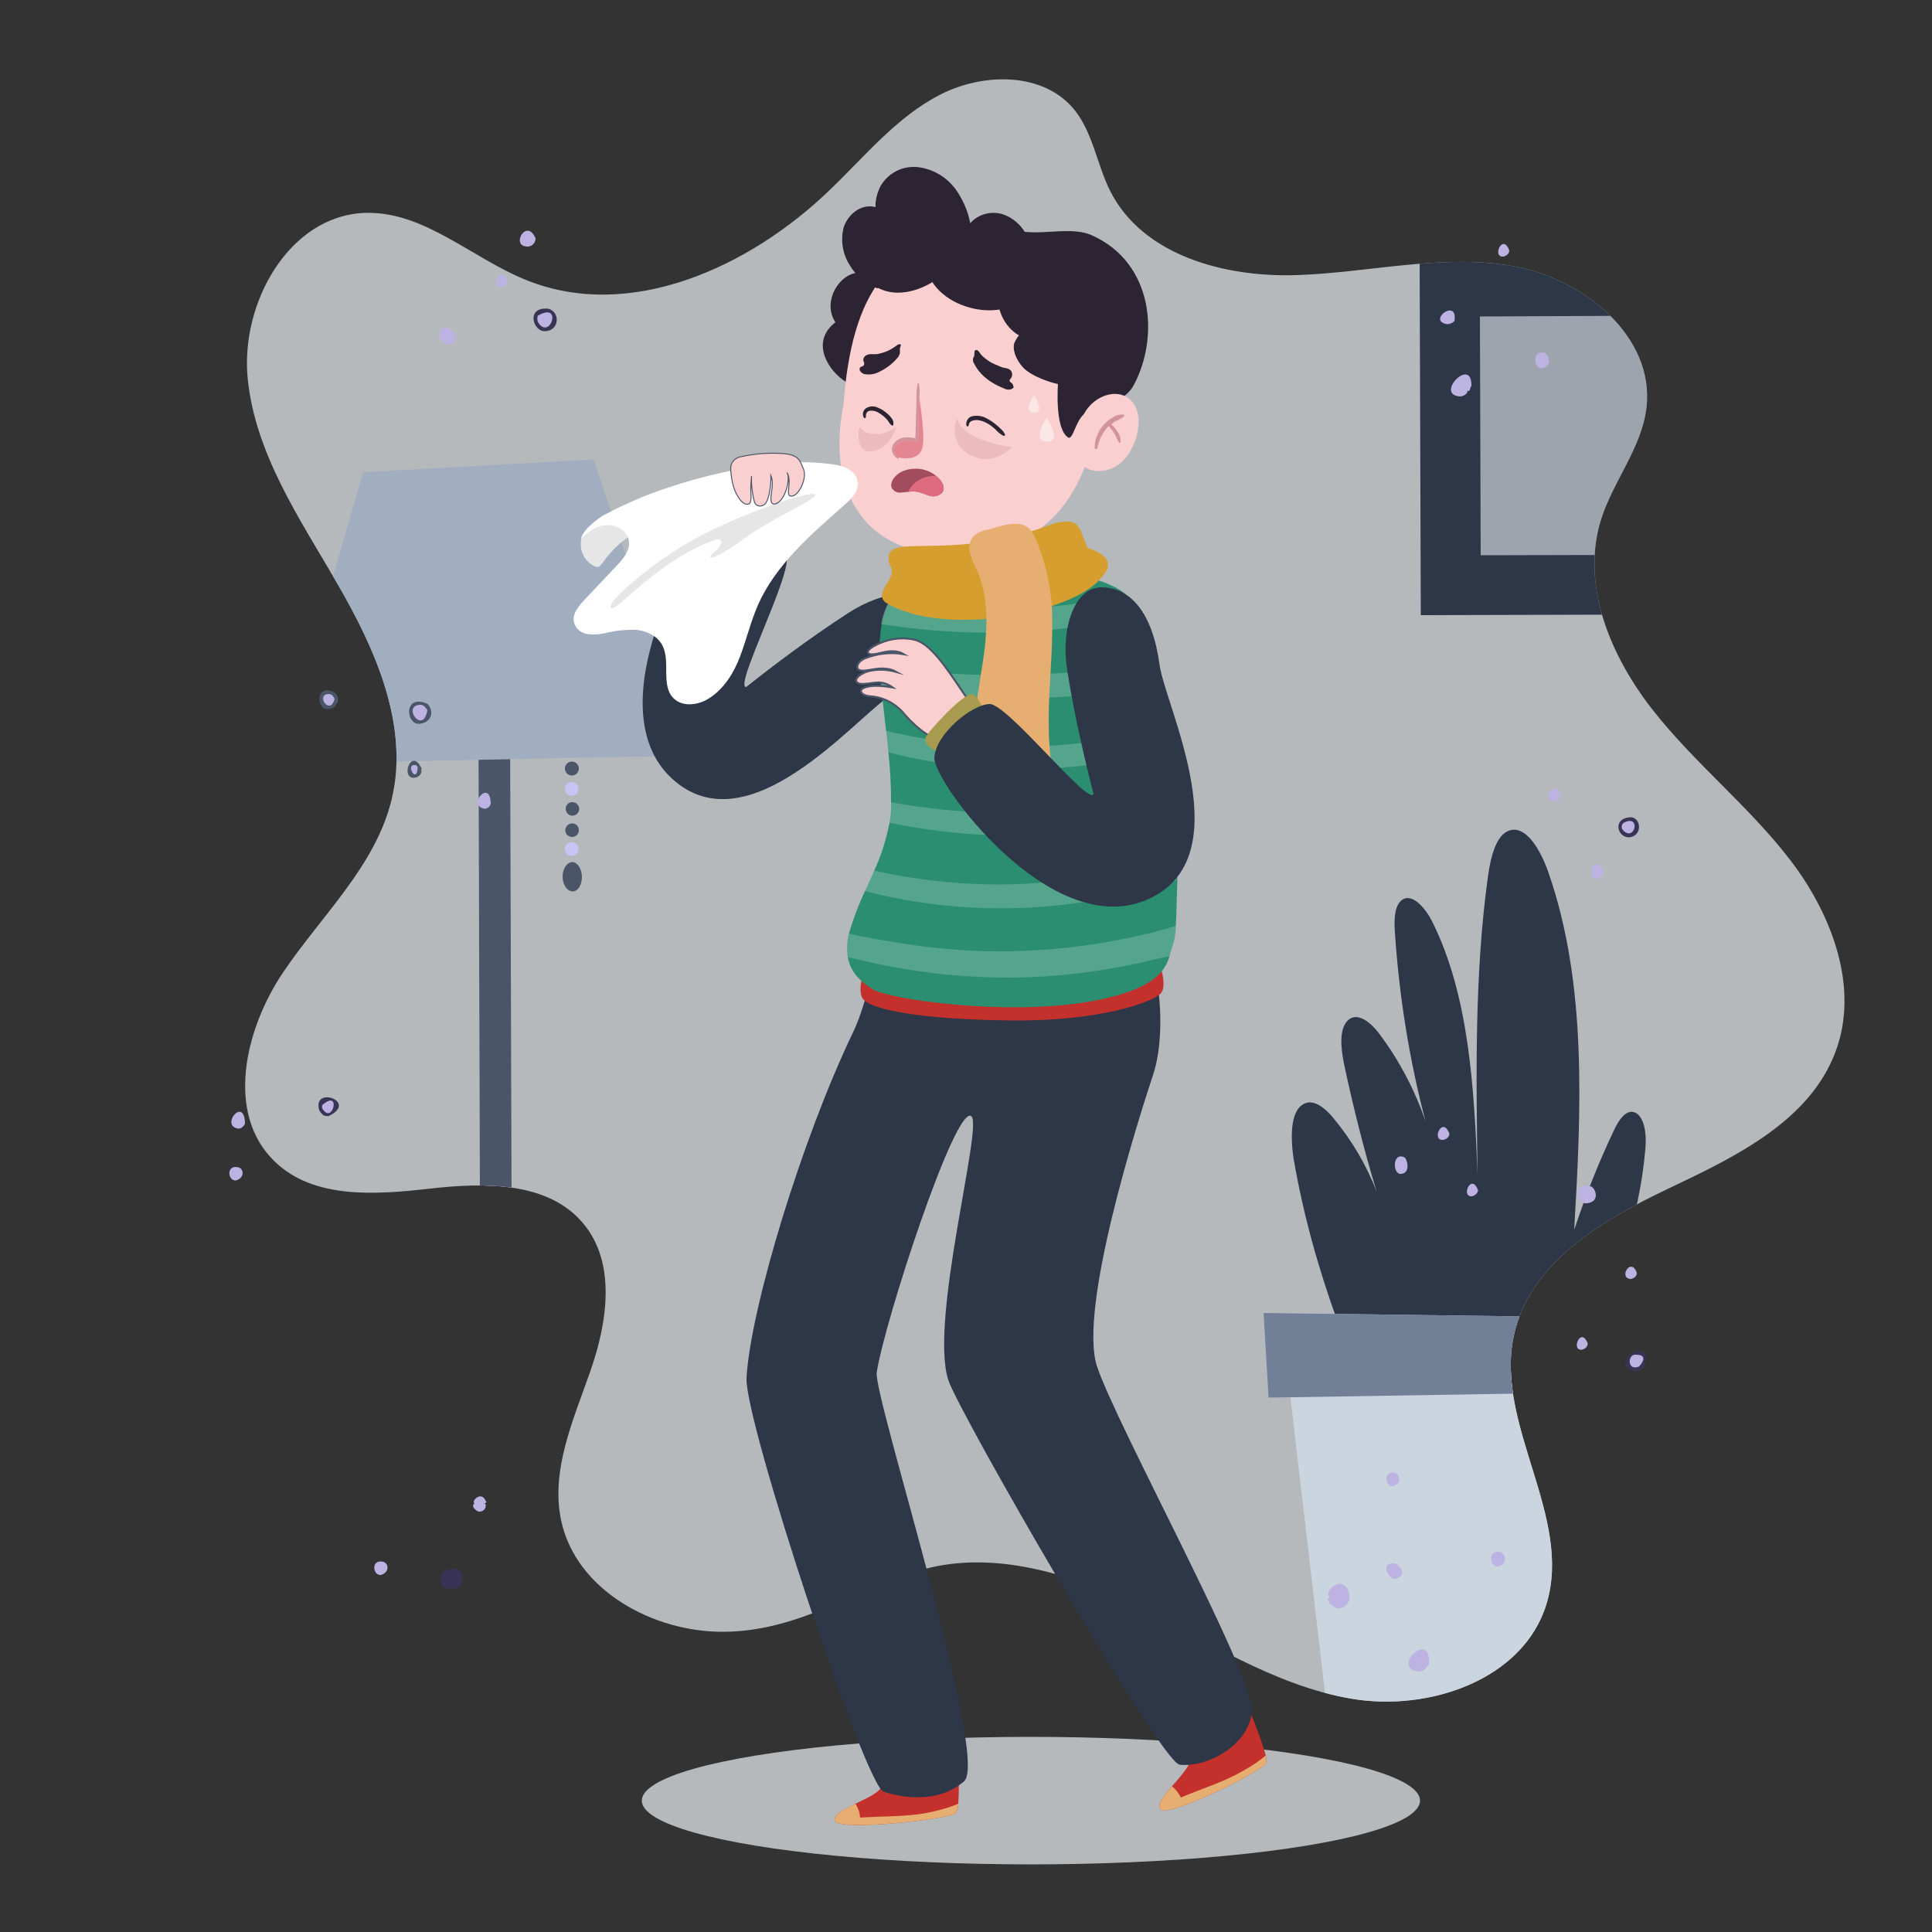 <?xml version="1.0" encoding="utf-8"?>
<!-- Generator: Adobe Illustrator 24.0.3, SVG Export Plug-In . SVG Version: 6.00 Build 0)  -->
<svg version="1.1" id="Layer_1" xmlns="http://www.w3.org/2000/svg" xmlns:xlink="http://www.w3.org/1999/xlink" x="0px" y="0px"
	 viewBox="0 0 500 500" style="enable-background:new 0 0 500 500;" xml:space="preserve">
<rect x="0" y="0" width="500" height="500" fill="#333333" stroke="none"/>
<style type="text/css">
	.st0{opacity:0.7;fill:#EDF2F7;enable-background:new    ;}
	.st1{clip-path:url(#SVGID_2_);}
	.st2{opacity:0.35;fill:#718096;enable-background:new    ;}
	.st3{fill:#CAC4F4;}
	.st4{fill:#4A5568;enable-background:new    ;}
	.st5{fill:#A0AEC0;}
	.st6{fill:#4A5568;}
	.st7{fill:#2D3748;}
	.st8{fill:#CBD5E0;}
	.st9{fill:#718096;enable-background:new    ;}
	.st10{fill:#BCB3E2;}
	.st11{fill:#393456;}
	.st12{fill:#C4302B;}
	.st13{fill:#E6AE70;}
	.st14{fill:#A89B4F;}
	.st15{fill:#2B8E70;}
	.st16{opacity:0.2;}
	.st17{fill:#FFFFFF;}
	.st18{fill:#B26F69;}
	.st19{opacity:0.4;fill:#A34B5F;enable-background:new    ;}
	.st20{fill:#2D2433;}
	.st21{fill:#F9CFCF;}
	.st22{opacity:0.5;}
	.st23{opacity:0.45;fill:#A34B5F;enable-background:new    ;}
	.st24{fill:#A34B5F;}
	.st25{fill:#DD6B7D;}
	.st26{opacity:0.15;fill:#A34B5F;enable-background:new    ;}
	.st27{opacity:0.74;fill:#DD6B7D;enable-background:new    ;}
	.st28{fill:#D69E2E;}
	.st29{fill:#F9CFCF;stroke:#4A5568;stroke-width:0.5;stroke-miterlimit:10;}
	.st30{fill:#E6E6E6;}
	.st31{fill:#F9CFCF;stroke:#4A5568;stroke-width:0.25;stroke-miterlimit:10;}
</style>
<title>Artboard 1 copy</title>
<g>
	<g id="BACKGROUND">
		<path class="st0" d="M187.5,422.3c-18.5,0.2-38.5-10.8-42.3-28.9c-2.7-13,3.2-26,7.6-38.6s6.7-27.9-1.8-38.1
			c-9-10.9-25.5-10.7-39.6-9.1s-30.2,2.8-40.3-7c-12.8-12.3-7.8-34.2,2.2-49s24-27.6,28.1-44.9c4.5-19-4.2-38.6-14-55.5
			S66,117.4,64.1,97.9s10.7-42,30.2-42.8c15.4-0.6,27.8,11.8,42.2,17.5c26.7,10.6,57.4-3.4,78.1-23.3c9.2-8.8,17.4-19,28.7-24.8
			s27-5.9,34.9,4.1c4.7,6,5.7,14,9.1,20.8c8.4,16.7,29.6,22.4,48.2,21.8s37.3-5.5,55.7-2.4s37.1,18.2,34.9,36.7
			c-1.2,10.4-8.7,19.1-11.8,29.1c-5.2,16.9,2.5,35.2,13.4,49.1s25,25,35.7,39s17.8,32.8,11.7,49.3c-6.6,18-25.8,27.3-43.1,35.5
			s-36.1,19.3-40.2,38c-5.1,23.2,15.4,47,8.4,69.7c-6,19.5-30.4,27.9-50.6,24.4s-37.7-15.3-56.1-24.3c-16.3-8-36.5-14.2-54.7-9.1
			C221.2,411.4,206.9,422.1,187.5,422.3z"/>
		<g>
			<defs>
				<path id="SVGID_1_" d="M187.5,422.3c-18.5,0.2-38.5-10.8-42.3-28.9c-2.7-13,3.2-26,7.6-38.6s6.7-27.9-1.8-38.1
					c-9-10.9-25.5-10.7-39.6-9.1s-30.2,2.8-40.3-7c-12.8-12.3-7.8-34.2,2.2-49s24-27.6,28.1-44.9c4.5-19-4.2-38.6-14-55.5
					S66,117.4,64.1,97.9s10.7-42,30.2-42.8c15.4-0.6,27.8,11.8,42.2,17.5c26.7,10.6,57.4-3.4,78.1-23.3c9.2-8.8,17.4-19,28.7-24.8
					s27-5.9,34.9,4.1c4.7,6,5.7,14,9.1,20.8c8.4,16.7,29.6,22.4,48.2,21.8s37.3-5.5,55.7-2.4s37.1,18.2,34.9,36.7
					c-1.2,10.4-8.7,19.1-11.8,29.1c-5.2,16.9,2.5,35.2,13.4,49.1s25,25,35.7,39s17.8,32.8,11.7,49.3c-6.6,18-25.8,27.3-43.1,35.5
					s-36.1,19.3-40.2,38c-5.1,23.2,15.4,47,8.4,69.7c-6,19.5-30.4,27.9-50.6,24.4s-37.7-15.3-56.1-24.3c-16.3-8-36.5-14.2-54.7-9.1
					C221.2,411.4,206.9,422.1,187.5,422.3z"/>
			</defs>
			<clipPath id="SVGID_2_">
				<use xlink:href="#SVGID_1_"  style="overflow:visible;"/>
			</clipPath>
			<g class="st1">
				<path class="st2" d="M375.8,76.8L376,149l59-0.2l-0.2-72.1L375.8,76.8z"/>
				<path class="st3" d="M94.2,431.1c0,4.5,15.8,8.2,35.2,8.1s35.2-3.8,35.2-8.3s-15.8-8.2-35.2-8.1S94.2,426.6,94.2,431.1z"/>
				
					<rect x="124.2" y="190" transform="matrix(1 -3.141444e-03 3.141444e-03 1 -0.974 0.405)" class="st3" width="8.2" height="240.6"/>
				
					<rect x="124.2" y="190" transform="matrix(1 -3.141444e-03 3.141444e-03 1 -0.974 0.405)" class="st4" width="8.2" height="240.6"/>
				<path class="st5" d="M179.6,195.5c-0.4-0.9-26-76.6-26-76.6L94,122.2l-22,75.5L179.6,195.5z"/>
				<path class="st6" d="M146.2,198.9c0,1,0.8,1.8,1.8,1.8s1.8-0.8,1.8-1.8s-0.8-1.8-1.8-1.8S146.2,197.9,146.2,198.9z"/>
				<path class="st3" d="M146.2,204.2c0,1,0.8,1.7,1.8,1.7c1,0,1.7-0.8,1.7-1.8c0-1-0.8-1.7-1.8-1.7c0,0,0,0,0,0
					C147,202.4,146.2,203.2,146.2,204.2z"/>
				<path class="st6" d="M146.4,209.3c0,1,0.8,1.8,1.7,1.8c1,0,1.8-0.8,1.8-1.7c0-1-0.8-1.8-1.7-1.8
					C147.2,207.5,146.4,208.3,146.4,209.3C146.4,209.3,146.4,209.3,146.4,209.3z"/>
				<path class="st6" d="M146.3,214.9c0,1,0.8,1.7,1.8,1.7c1,0,1.7-0.8,1.7-1.8c0-1-0.8-1.7-1.7-1.7
					C147.1,213.1,146.3,213.9,146.3,214.9C146.3,214.9,146.3,214.9,146.3,214.9z"/>
				<path class="st3" d="M146.2,219.7c0,1,0.7,1.8,1.7,1.8c1,0,1.8-0.7,1.8-1.7c0-1-0.7-1.8-1.7-1.8
					C147,218,146.2,218.7,146.2,219.7C146.2,219.7,146.2,219.7,146.2,219.7z"/>
				<path class="st6" d="M145.6,226.8c0,2.1,1.1,3.8,2.5,3.9s2.5-1.6,2.5-3.7s-1.1-3.8-2.4-3.9S145.6,224.7,145.6,226.8z"/>
				<path class="st7" d="M337.4,285.7c2.6-1.4,5.6,1.1,7.8,3.8c4.7,5.7,8.5,12.1,11.1,19c-3.3-10.9-6.1-22-8.5-33.3
					c-0.8-4-1.3-9,1.1-11.2s5.9,0.6,8.1,3.6c5.1,6.8,9.1,14.4,11.9,22.5c-4.2-16-6.8-32.3-7.9-48.8c-0.2-2.9-0.2-6.3,1.4-8
					c2.6-2.7,6.3,1.3,8.3,5.3c9.5,19.1,10.8,43,11.7,65.5c-0.4-26-0.8-52.2,2.7-77.4c0.7-5,2.1-10.7,5.6-11.8c4.3-1.3,8,5.1,10,10.8
					c10.1,28.9,8.5,61.7,6.7,92.6c2.9-8.8,6.3-17.4,10.3-25.8c1.2-2.6,3.1-5.5,5.4-4.6c2.6,1.1,3.1,6,2.7,9.7
					c-1.6,17.9-7.4,34.7-16.4,47.1l-47.1,17.5c-7.4-0.6-12.7-10.7-16.1-20.1c-5-13.7-8.9-27.7-11.4-42.1
					C334,294.7,333.8,287.6,337.4,285.7z"/>
				<polygon class="st8" points="343.2,440.6 333.1,354.3 425.9,351 415.7,440.5 				"/>
				<polygon class="st3" points="328.3,361.7 327,339.8 433,341.2 433.5,360 				"/>
				<polygon class="st9" points="328.3,361.7 327,339.8 433,341.2 433.5,360 				"/>
				<path class="st7" d="M367.4,66.6l0.3,92.6l75.7-0.2l-0.3-92.6L367.4,66.6z M383,81.9l44.5-0.2l0.2,61.9l-44.5,0.1L383,81.9z"/>
			</g>
		</g>
		<path class="st10" d="M111,183.7c-1.5-5.2-9.1,2.4-1.7,3C109.9,186.4,111.4,185.9,111,183.7z"/>
		<path class="st6" d="M108.7,187.3c-3.7,0.5-4.4-7.8,1.8-5.2C112.2,183.5,112.2,186.8,108.7,187.3z M108.7,182.4
			c-4.8,0.2,0.8,8,1.9,1.4C110.4,183.5,109.8,182.3,108.7,182.4L108.7,182.4z"/>
		<path class="st10" d="M87,181c-0.8-5.4-8.2,2.1-1.1,1.7C86.5,182.3,86.9,181.7,87,181z"/>
		<path class="st6" d="M85,183.5c-3.2,0.6-3.5-7.1,1.7-4.2c0.3,0.5,1.5,1.5,0.4,2.9C86.7,183,85.9,183.5,85,183.5z M85.1,179.6
			c-3.6,0.1,0.4,5.9,1.5,1.2C86.2,180.4,86.2,179.7,85.1,179.6L85.1,179.6z"/>
		<path class="st10" d="M126.6,206.6c-2.3-3.5-3.7,4.8-0.1,1.4C126.5,207.5,126.8,207.6,126.6,206.6z"/>
		<path class="st10" d="M125.4,209.3c-4.7-0.8,1.5-8,1.6-1.3C126.8,208.8,126.1,209.3,125.4,209.3z M125.7,208.8L125.7,208.8z
			 M125.4,206.3c-1.8-0.2,0.1,4.4,0.7,0.7C126.1,206.8,126,206.4,125.4,206.3z"/>
		<path class="st10" d="M380.5,98.5c-0.5-1.9-5.4-0.5-4.4,2.4c0.4,1.1,2.6,1.9,3.8-0.3C380.2,99.8,380.6,99.8,380.5,98.5z"/>
		<path class="st10" d="M377.9,102.6c-6.8-0.4,3.1-10.6,2.9-2.7c-0.5,0.4-0.1,1.7-1.3,1.2C380.3,101.3,379.1,102.6,377.9,102.6z
			 M376.9,98.6l0.3,0.4c-2.1,1.1,0.8,5.2,2.8,0.4C380.3,96.9,378.4,98.8,376.9,98.6L376.9,98.6z"/>
		<path class="st10" d="M400.4,93.1c-0.7-4.5-5.5,2.7-0.4,1.3C400.1,94.2,400.5,94.2,400.4,93.1z"/>
		<path class="st10" d="M399.1,95.3c-2.1,0.5-2.9-5,0.8-3.9c-0.1,0,1.7,1.3,0.5,1.7C400.9,92.4,401.6,94.9,399.1,95.3z M399.1,92.1
			c-1.4-0.1-0.9,3.8,0.9,1.6C399.8,93.3,400,92.2,399.1,92.1L399.1,92.1z"/>
		<path class="st10" d="M376.2,81.8c-1.5-3.2-5.7,2.3-0.5,1.3C376.1,82.8,376.3,82.3,376.2,81.8z"/>
		<path class="st10" d="M374.5,83.9c-5.3-0.9,2.9-7,1.9-0.8C375.9,83.6,375.2,83.9,374.5,83.9z M374.4,81.4c-3.1,1,3.9,3,0-0.5V81.4
			z"/>
		<path class="st10" d="M389.1,63.7c-0.6,0-1.1,0.5-1.1,1.1s0.5,1.1,1.1,1.1l0,0c0.6,0,1.1-0.5,1.1-1.1S389.7,63.7,389.1,63.7z"/>
		<path class="st10" d="M389.1,66.4c-3.1,0.3-0.2-6.2,1.5-1.6C390.6,65.3,390.3,66.1,389.1,66.4z M389.1,64.2c-1.3,0,0,2.3,0.6,0.6
			C389.5,64.8,389.8,64.4,389.1,64.2z"/>
		<path class="st10" d="M362.3,406.4c-0.1-1.2-3.8-2.7-2.9,0.4C359.8,407.9,362.5,409,362.3,406.4z"/>
		<path class="st10" d="M361.1,408.6c-1.6,0.3-4.3-4.3-0.1-4C362.4,405,364.3,407.9,361.1,408.6z M361.1,407.6
			c1.8-0.4-0.2-1.3,0.1-2.5c0,0.4-0.7,0.3-1.1,0.4l0,0l0,0C359.4,406.1,359.9,407.3,361.1,407.6L361.1,407.6z"/>
		<path class="st10" d="M360.4,381.6c-0.7,0-1.3,0.6-1.3,1.3c0,0.7,0.6,1.3,1.3,1.3c0.7,0,1.3-0.6,1.3-1.3
			C361.7,382.1,361.1,381.6,360.4,381.6z"/>
		<path class="st10" d="M360.4,384.6c-2,0.1-2.5-4.1,0.7-3.4C362.5,381.8,362.7,384.1,360.4,384.6z M360.4,382
			c-1.9,0.4,0.3,2.7,0.8,0.8C361.2,382.8,361.2,382.4,360.4,382L360.4,382z"/>
		<path class="st10" d="M369.6,429.1c-1-5.3-9.3,3.6-1.3,2.5C368.8,431,369.7,430.7,369.6,429.1z"/>
		<path class="st10" d="M367.1,432.6c-7.3-1,3.4-11.1,2.7-1.9C369.1,431.5,369,432.4,367.1,432.6z M365.7,429.3
			c-1.6,2.9,4.9,3.1,3.1-0.9C368,427.7,366.5,428,365.7,429.3z M369.4,430.4L369.4,430.4z M370.1,429.1L370.1,429.1z"/>
		<path class="st10" d="M348.7,413.3c0.8-4.5-8.1-2.7-3.2,2.3c1.2,0.5,2.5-0.1,3-1.3C348.7,414,348.7,413.6,348.7,413.3z"/>
		<path class="st10" d="M346.4,416.2c-0.1,0.6-4.2-2.1-2.2-2.9c-2.1-1.5,4.1-6.7,5.1-0.1h-0.5C350,412.8,348.8,416.3,346.4,416.2z
			 M346.5,411c-3.6,0.1-1.4,7.9,2.2,2.3l-0.5,0C348.1,412.6,348.3,411.3,346.5,411L346.5,411z"/>
		<path class="st10" d="M387.7,402c-0.8,0-1.4,0.7-1.4,1.5c0,0.8,0.6,1.4,1.4,1.4c0.8,0,1.4-0.7,1.4-1.5
			C389.1,402.6,388.5,402,387.7,402z"/>
		<path class="st10" d="M387.7,405.4c-2.4,0.1-2.7-4.6,0.8-3.7c0.9,0.6,1.3,1.8,0.7,2.7C388.9,405,388.3,405.3,387.7,405.4z
			 M387.7,402.5c-1.9-0.1-0.1,3.6,0.9,1C388.6,403.2,388.6,402.9,387.7,402.5z"/>
		<path class="st10" d="M87,285.8c-0.3-2.9-6.9-0.8-2.8,2.4c1.1,0.4,2.3-0.1,2.7-1.1C87.1,286.7,87.1,286.3,87,285.8z"/>
		<path class="st11" d="M84.9,288.9c-0.3-0.3-1.1,0.5-2.3-1.6l0,0C80.8,280.8,93,285.2,84.9,288.9z M83.5,287c2.6,4.2,4.9-5.4-0.1-1
			C83.3,286.3,83.3,286.7,83.5,287z"/>
		<path class="st10" d="M63,289.4c-1.7-3.8-4.8,3.7-0.4,1.8C62.9,290.6,63.1,290,63,289.4z"/>
		<path class="st10" d="M61.7,292.1c-4.9-0.7,1.6-8.6,1.7-1.3C63.1,291.5,62.4,292.1,61.7,292.1z M61.7,288.8
			c-0.9-0.2-1.3,1.9,0,2.3C62.3,291.1,63.4,289,61.7,288.8L61.7,288.8z"/>
		<path class="st10" d="M61,302.4c-0.7,0-1.3,0.6-1.3,1.3s0.6,1.3,1.3,1.3s1.3-0.6,1.3-1.3S61.7,302.4,61,302.4z"/>
		<path class="st10" d="M61,305.5c-2.1,0.1-2.5-4.2,0.7-3.4C63.3,302.6,63.2,305,61,305.5z M61,302.9c-1.7,0.1,0,3.1,0.8,0.8
			C61.8,303.6,61.8,303.2,61,302.9z"/>
		<path class="st10" d="M143.3,81.5c-2-4-8.9,2.9-1.5,3.6C142.6,84.4,144.2,84.5,143.3,81.5z"/>
		<path class="st11" d="M141.1,85.7c-3.1,0.3-5.2-6.4,0.8-5.8c1.6,0.4,2.5,2,2.1,3.6C143.7,84.8,142.5,85.7,141.1,85.7z M139.3,83.5
			c3.1,4.7,6.4-5.6-0.1-1.8C139,82.3,139,83,139.3,83.5L139.3,83.5z"/>
		<path class="st10" d="M117.4,86.9c-0.2-1.6-4.2-2.4-3,0.6C114.7,88.7,117.6,89.6,117.4,86.9z"/>
		<path class="st10" d="M116.1,89.2c-0.2,0.3-3.3-1.4-1.9-2.2l-0.5,0.1c0-0.2-0.2-0.2,0.4-0.4c-1.2,0.4,0.1-2.9,2.3-1.5
			C117.8,85.7,119.1,88.7,116.1,89.2z M116,88.2c2.2,0-0.1-4.2-1.8-1.2c-0.1,0,1.1-0.2,0.2,0.4c-0.2,0,1-0.4,0.1,0.3
			C114.8,87.2,115.2,88,116,88.2L116,88.2z"/>
		<path class="st10" d="M138.1,61.8c-0.1-0.8-0.8-1.5-1.6-1.4c-0.4,0-0.8,0.2-1,0.5c-0.3,0.2-0.4,0.5-0.5,0.8
			C134.5,63,137.8,64.6,138.1,61.8z"/>
		<path class="st10" d="M136.5,63.8c-4.5,0-0.2-7.6,2.1-2.1c0,1.1-0.8,2-1.9,2.1C136.6,63.9,136.5,63.9,136.5,63.8z M135.4,61.8
			c-0.2,0.7,1.3,1.8,2,0.6c0.2-0.4,0.1-1.9-1.2-1.3C136.1,61.2,135.5,61.1,135.4,61.8z M138,62.2L138,62.2z M137.6,61.8L137.6,61.8
			C137.6,61.8,137.6,61.8,137.6,61.8L137.6,61.8z"/>
		<path class="st10" d="M129.8,71.7c-0.6,0.1-1,0.6-1,1.2c0,0.5,0.5,0.9,1,1c0.6-0.1,1-0.6,1-1.2C130.8,72.2,130.3,71.7,129.8,71.7z
			"/>
		<path class="st10" d="M129.8,74.3c-3.3-0.2-0.1-6,1.5-1.6C131.3,73.3,131.1,74,129.8,74.3z M129.8,72.2c-1.2,0.1-0.1,2.1,0.6,0.6
			C130.4,72.7,130.4,72.6,129.8,72.2z"/>
		<path class="st10" d="M414.4,225.5c-0.1-3.6-4.6,0.8-0.8,1.4C414.2,226.7,414.6,226.1,414.4,225.5z"/>
		<path class="st10" d="M413.3,227.4c-2.8,0.4-1.3-6.7,1.5-2.6C414.9,225.5,415.3,227.2,413.3,227.4z M413.2,224.6
			c-1.8,0.9,1.5,3.8,0.5,0.1C413.5,224.6,413.6,224.5,413.2,224.6z"/>
		<path class="st10" d="M402.3,204.6c-0.7,0-1.2,0.5-1.2,1.2c0,0.7,0.5,1.2,1.2,1.2s1.2-0.5,1.2-1.2
			C403.4,205.1,402.9,204.6,402.3,204.6L402.3,204.6z"/>
		<path class="st10" d="M402.3,207.4c-3.7-0.5,0.2-6,1.6-1.7C403.8,206.6,403.1,207.4,402.3,207.4z M402.3,205.1
			c-1.5,0.1,0,2.6,0.6,0.7C402.8,205.7,403.1,205.3,402.3,205.1L402.3,205.1z"/>
		<path class="st10" d="M422.7,212.2c-1.9-1.8-6.7,4.4,0,3.6c1-0.6,1.3-2,0.7-3C423.2,212.6,422.9,212.4,422.7,212.2z"/>
		<path class="st11" d="M421.6,216.7c-3,0.1-4.5-5,0.5-5.2C424.8,211.7,425.1,216.4,421.6,216.7z M420.4,215.2
			c2.9,2.3,4.2-4.7-0.3-2.2c-0.5,0.5-0.6,1.4,0,1.9C420.2,215.1,420.3,215.2,420.4,215.2L420.4,215.2z"/>
		<path class="st10" d="M98.5,404.5c-0.7,0.1-1.2,0.7-1.2,1.4c0.1,0.6,0.6,1.1,1.2,1.2c0.7-0.1,1.2-0.7,1.2-1.4
			C99.7,405.1,99.2,404.6,98.5,404.5z"/>
		<path class="st10" d="M98.5,407.6c-2.1,0.1-2.5-4.2,0.7-3.4C100.8,404.7,100.7,407.1,98.5,407.6z M98.5,405
			c-1.8,0.2,0.1,2.9,0.8,0.8C99.3,405.7,99.3,405.3,98.5,405L98.5,405z"/>
		<path class="st10" d="M125.2,389.2c0.1-2.7-4.2-0.8-1.6,1.4c0.6,0.2,1.3-0.1,1.6-0.7C125.3,389.7,125.3,389.5,125.2,389.2z"/>
		<path class="st10" d="M124.1,391.2c-0.5,0.2-2.7-1.5-1.1-2.2c-1.4,0.2,1-3.2,2.5-1c-0.1,0.2,1,1-0.2,1
			C126,389,125.9,391.2,124.1,391.2z M124.1,388.2c-1.1,0.1-0.9,3.9,1.2,0.8C124.8,389.2,124.9,388.7,124.1,388.2L124.1,388.2z"/>
		<path class="st10" d="M363.7,301.5c0.3-3.3-4.2-1.1-1.6,1.8C362.6,303.5,364,303.2,363.7,301.5z"/>
		<path class="st10" d="M362.6,303.8c-2.3,0.3-2.3-6,1-4.2C364.3,300.4,365,303.6,362.6,303.8z M362.4,300.2c-2,1.3,1.5,5.2,0.7,0.2
			C362.9,300.4,362.9,300.1,362.4,300.2z"/>
		<path class="st10" d="M373.5,292.2c-0.6,0-1.1,0.5-1.1,1.2c0,0.6,0.5,1.1,1.1,1.1c0.6,0,1.1-0.5,1.1-1.2
			C374.7,292.8,374.2,292.3,373.5,292.2z"/>
		<path class="st10" d="M373.5,295c-3.2,0.3-0.2-6.4,1.6-1.6C375.1,293.9,374.8,294.7,373.5,295z M373.5,292.7c-1.5,0,0,2.5,0.6,0.7
			C374.1,293.3,374.1,293.2,373.5,292.7L373.5,292.7z"/>
		<path class="st10" d="M381,306.9c-0.6,0-1.1,0.5-1.1,1.1s0.5,1.1,1.1,1.1s1.1-0.5,1.1-1.1S381.6,306.9,381,306.9z"/>
		<path class="st10" d="M381,309.6c-3.1,0.3-0.2-6.2,1.5-1.6C382.5,308.5,382.2,309.2,381,309.6z M381,307.4c-1.3,0,0.1,2.2,0.6,0.6
			C381.5,307.9,381.8,307.6,381,307.4z"/>
		<path class="st10" d="M425.7,351.6c-1.5-4.8-8.7,3.1-1.4,2.5C425.1,353.5,425.7,352.6,425.7,351.6z"/>
		<path class="st11" d="M423.3,354.9c-8.2-1.9,5.1-10.1,2.2-1.3C425,354.4,424.2,354.9,423.3,354.9z M423.2,350.6
			c-1.9-0.1-2.2,4.2,0.9,3.1C424.7,353.2,426.9,350.5,423.2,350.6z M424.7,353.8L424.7,353.8z"/>
		<path class="st10" d="M409.4,346.7c-0.6,0.1-1,0.6-1,1.2c0.1,0.5,0.5,0.9,1,1c0.6-0.1,1-0.6,1-1.2
			C410.3,347.1,409.9,346.7,409.4,346.7z"/>
		<path class="st10" d="M409.4,349.3c-3,0.3-0.2-6.2,1.5-1.6C410.9,348.2,410.6,349,409.4,349.3z M409.4,347.1c-1.3,0,0,2.3,0.6,0.6
			C409.9,347.7,410.1,347.3,409.4,347.1z"/>
		<path class="st10" d="M422.1,328.4c-0.6,0.1-1,0.6-1,1.2c0.1,0.5,0.5,0.9,1,1c0.6-0.1,1-0.6,1-1.2
			C423.1,328.8,422.7,328.4,422.1,328.4z"/>
		<path class="st10" d="M422.1,331c-3.4-0.1,0-5.9,1.5-1.6C423.6,329.9,423.4,330.7,422.1,331z M422.1,328.8c-1.2-0.1,0,2.2,0.6,0.6
			C422.6,329.4,422.9,329,422.1,328.8L422.1,328.8z"/>
		<path class="st10" d="M411.7,307.5c-1.7-1.6-5.9,3.9,0,3.2c0.9-0.6,1.1-1.8,0.5-2.7C412,307.8,411.9,307.6,411.7,307.5z"/>
		<path class="st10" d="M410.7,311.4c-2.4,0.5-4.5-5.6,1.2-4.3C413.2,308,413.9,311.1,410.7,311.4z M409.7,310.1
			c2.9,1.9,3.1-4.6-0.5-1.6C408.9,309.1,409.1,309.8,409.7,310.1C409.7,310.1,409.7,310.1,409.7,310.1z"/>
		<path class="st10" d="M108.5,198.3c-2.2-3.6-4.4,4.6-0.1,1.8C108.7,199.5,108.7,198.9,108.5,198.3z"/>
		<path class="st6" d="M107.2,201.3c-3.7,0.2-0.7-8.1,1.9-2.4c0,0,0.1,0.5-0.5,0.5h0.5C109.1,200.4,108.3,201.2,107.2,201.3z
			 M107.3,198c-2.4-0.2,0.6,5.1,0.8,0.6C108,198.2,107.7,198,107.3,198L107.3,198z"/>
		<path class="st11" d="M119.5,407.5c-0.7-3.1-7.9-1-4.9,3C115.9,412.1,120.9,411.3,119.5,407.5z"/>
	</g>
	<g id="OBJECTS">
		<ellipse class="st0" cx="266.8" cy="466" rx="100.7" ry="16.5"/>
		<path class="st12" d="M248,466.8c0,0.8-0.2,1.6-0.6,2.4c-1.2,1.5-29.3,4.7-31.2,2.2c-1-1.4,1.9-3,5.2-4.6c2.7-1.3,5.5-2.6,6.4-3.9
			c2.1-2.8,0.9-5.4,6.9-5.6s13.2-0.3,13.2-0.3C248.2,460.2,248.2,463.5,248,466.8z"/>
		<path class="st13" d="M248,466.8c0,0.8-0.2,1.6-0.6,2.4c-1.2,1.5-29.3,4.7-31.2,2.2c-1-1.4,1.9-3,5.2-4.6c0.7,1.1,1.1,2.3,1.2,3.6
			c5.5-0.4,11.8-0.2,17.2-1.2C242.7,468.6,245.4,467.9,248,466.8z"/>
		<path class="st12" d="M327.7,456.2c-0.5,1.9-24.7,14-27.2,12.1c-1.4-1,0.6-3.4,2.8-6c2-2.3,4.2-4.8,4.7-6.4c0.9-3.5,1-6.7,6.3-9
			c3.2-1.4,6-3.6,8.2-6.4c0,0,4,9.5,5.1,13.9C327.7,454.9,327.7,455.6,327.7,456.2z"/>
		<path class="st13" d="M327.7,456.2c-0.5,1.9-24.7,14-27.2,12.1c-1.4-1,0.6-3.4,2.8-6c1,0.8,1.8,1.8,2.3,2.9
			c5.1-2.2,11.1-4,15.9-6.8c2.2-1.2,4.2-2.5,6.1-4.1C327.7,454.9,327.7,455.5,327.7,456.2z"/>
		<path class="st7" d="M298.4,278.2c-3.9,11.8-19.4,60.5-14.5,75.4s40.8,80.4,40.1,89.2s-11.5,14.7-18.7,13.9
			c-4.9-0.5-57.3-91.4-59.9-99.6c-4.9-15.5,9-65.6,6-68.2c-4-3.5-22.6,53.4-24.5,66.3c-0.9,6.1,29.3,100,22.6,105.8
			s-15.9,4.3-20.8,2.7s-36.1-96.2-35.5-107.1c1-18,14.4-62.1,27.6-89.5c4.1-8.5,6.7-24.5,7.8-25.5c3.4-3.2,44.8-6.8,65,0.1
			C299.7,243.9,302.4,266.3,298.4,278.2z"/>
		<path class="st14" d="M189,132.1c-2.5,0.4-2.2,4.1-1.9,5.9s12.1,6.1,13.2,5.8s4.3-4.3,3.7-5.5C202.7,136.1,190.3,131.9,189,132.1z
			"/>
		<path class="st7" d="M243,157.9c2.9,6.8-0.7,14.7-12.3,21.9c-9.2,5.7-37,40.1-56.9,21.6s5.6-62.9,11.2-65.1s16.6,3.2,18.5,7.4
			s-13.7,34.2-10.4,34.1c5.8-4.6,16.1-12.5,26.5-19.2C228.5,152.8,240.1,151.1,243,157.9z"/>
		<path class="st12" d="M224.6,248.6c0,0-3.4,7.6-1.1,10.1s13.9,5.1,38.2,5.4c23,0.2,35.9-4.6,38.5-6.8s-1.1-10.5-1.1-10.5
			L224.6,248.6z"/>
		<path class="st15" d="M304.3,239.6c0,1.6-0.3,3.3-0.7,4.8c-0.4,0.9-0.6,1.9-0.9,3c-0.4,1.4-1.1,2.8-2,3.9c-2.4,3-7.5,6-19.3,8
			c-21.8,3.6-51.1-0.7-55.4-3.2c-1.1-0.6-2.1-1.4-3-2.2c-1.9-1.6-3.2-3.8-3.6-6.2c-0.3-2-0.2-4.1,0.3-6.1c1.1-3.8,2.5-7.5,4.2-11.1
			c0.8-1.7,1.6-3.5,2.4-5.3c1.8-3.9,3.1-8.1,3.9-12.3c0.2-1.4,0.4-2.8,0.4-4.2c0-0.4,0-0.7,0-1.1c0-4.3-0.2-8.7-0.7-13
			c-0.2-1.9-0.4-3.7-0.6-5.6c-0.4-3.8-0.9-7.5-1.2-11.1c-0.2-1.9-0.3-3.7-0.4-5.5c-0.3-3.7-0.1-7.4,0.5-11c0.3-1.8,0.9-3.6,1.7-5.2
			c0.6-1.1,1.3-2.1,2.2-3c9.3-9.4,49.2-7.7,59,0.4c0.1,0.1,0.2,0.2,0.3,0.3c1.5,1.6,2.7,3.4,3.5,5.5c1.5,3.8,2.8,7.7,3.6,11.7
			c0.5,2.1,0.9,4.2,1.3,6.5c0.6,3.4,1.2,6.9,1.7,10.6c0.3,2,0.5,4,0.8,6c0.4,3.5,0.8,7.1,1.1,10.6c0.2,2.2,0.4,4.3,0.5,6.4
			c0.2,3.3,0.4,6.5,0.6,9.5c0.1,2.5,0.2,4.9,0.2,7.1C304.5,232.6,304.5,236.6,304.3,239.6z"/>
		<g class="st16">
			<path class="st17" d="M304.3,239.6c0,1.6-0.3,3.3-0.7,4.8c-0.4,0.9-0.6,1.9-0.9,3c-1,0.3-2.1,0.5-3.1,0.7c-1.4,0.3-2.8,0.6-4.2,1
				c-10.9,2.4-22,3.8-33.1,3.9c-11.4,0.1-22.8-1-34-3.3l-3.7-0.8c-1.7-0.4-3.4-0.7-5.2-1.2c-0.3-2-0.2-4.1,0.3-6.1
				c4.6,1.1,9.2,1.8,13.4,2.5c10.4,1.7,21,2.4,31.5,2c10.8-0.4,21.6-1.9,32.1-4.4C299.2,241.1,301.8,240.4,304.3,239.6z"/>
			<path class="st17" d="M304.4,227.8c-3,1-6.1,1.8-9.1,2.6c-9.6,2.5-19.4,4-29.3,4.5c-14.2,0.7-28.4-0.7-42.2-4.3
				c0.8-1.7,1.6-3.5,2.4-5.3c13,2.9,26.3,4.1,39.6,3.4c9.9-0.6,19.7-2.2,29.2-4.8c3.1-0.9,6.1-1.9,9.1-3.1
				C304.3,223.2,304.4,225.6,304.4,227.8z"/>
			<path class="st17" d="M303.6,211.2c-3,0.7-6,1.3-8.9,1.9c-8.3,1.6-16.6,2.6-25,3c-13.3,0.6-26.6-0.5-39.6-3.2
				c0.2-1.4,0.4-2.8,0.4-4.2c0-0.4,0-0.7,0-1.1c12.6,2.3,25.4,3.2,38.2,2.6c8.2-0.4,16.3-1.3,24.4-2.9c3.4-0.7,6.7-1.6,10-2.5
				C303.3,207,303.5,209.1,303.6,211.2z"/>
			<path class="st17" d="M302,194.2l-4.3,1c-8.9,2.1-18,3.3-27.1,3.7c-13.7,0.6-27.5-0.8-40.8-4.2c-0.2-1.9-0.4-3.7-0.6-5.6
				c13.3,3.2,26.9,4.6,40.6,4c8.9-0.4,17.7-1.6,26.4-3.6c1.7-0.4,3.4-0.8,5.1-1.3C301.5,190.2,301.8,192.2,302,194.2z"/>
			<path class="st17" d="M299.6,177.6c-9.1,1.5-18.3,2.4-27.5,2.9c-14.7,0.8-29.5,0-44.1-2.5c-0.2-1.9-0.3-3.7-0.4-5.5
				c14.5,2,29.1,2.7,43.7,1.9c9.1-0.5,18.1-1.6,27-3.3C298.8,173.2,299.2,175.3,299.6,177.6z"/>
			<path class="st17" d="M294.6,159.4c-8.2,1.8-16.6,3.1-25,3.8c-13.9,1.1-27.8,0.5-41.6-1.7c0.3-1.8,0.9-3.6,1.7-5.2
				c12.9,1.7,25.9,2,38.8,1c7.6-0.6,15.2-1.7,22.7-3.3C292.7,155.6,293.9,157.4,294.6,159.4z"/>
		</g>
		<path class="st18" d="M262.7,152.5c-2.4,1.7-5.1,2.8-8,3.3c-6.1,1.1-5.7-1.9-5.7-1.9l-1-7.1l-1.5-10.4l14.4-2l1.2,8.7l1.1,8
			C263.3,151.7,263.1,152.2,262.7,152.5z"/>
		<path class="st19" d="M262.2,143.1c-1.5,0.8-3.1,1.4-4.7,1.9c-2.1,0.6-4.1,1.1-6.3,1.4c-1,0.2-2.1,0.3-3.1,0.3l-1.5-10.4l14.4-2
			L262.2,143.1z"/>
		<path class="st20" d="M228.6,74.2c-7.1-9.7-17.2,2.1-12.4,9.2c-8.1,6.3,1,15.8,4.6,16.1C221.5,95.6,229.1,82.5,228.6,74.2z"/>
		<path class="st21" d="M218.3,104.7c-4.7,23.4,6.3,40.8,32.3,38.6s31.7-22.3,35.5-42.5S277,61.1,255.2,61
			C230,61,220.4,76.1,218.3,104.7z"/>
		<g class="st22">
			<path class="st17" d="M267.6,102.3c0,0-3.1,4.4,0,4.5S267.6,102.3,267.6,102.3z"/>
			<path class="st17" d="M270.9,108.1c0,0-4.2,6,0,6.2S270.9,108.1,270.9,108.1z"/>
		</g>
		<path class="st20" d="M282.6,60.9c-4.9-2.2-11.5-0.3-17.4-0.9c-1.2-1.9-2.9-3.4-5-4.3c-2.7-1.1-5.8-0.7-8.1,1.1
			c-0.4,0.3-0.7,0.6-1,1c-0.5-2.8-1.6-5.4-3.1-7.8c-2.2-3.6-5.9-6.1-10.1-6.7c-4.1-0.6-8.1,1.4-10.1,5c-0.8,1.7-1.3,3.5-1.2,5.3
			c-0.4-0.1-0.9-0.2-1.3-0.2c-3.3-0.1-6.1,2.6-7,5.6c-0.8,3.3-0.2,6.8,1.6,9.6c0.8,1.4,1.9,2.7,3.2,3.8c1.2,0.9,2.5,1.7,3.9,2.2
			c0.1,0,0.2,0,0.2-0.1c0,0,0,0,0,0c6.7,3.5,14.1-1.5,14.1-1.5s2.6,4.8,10,6.7c2.4,0.6,4.9,0.8,7.4,0.4c0,0.1,0,0.3,0.1,0.4
			c0.8,2.6,2.5,4.9,4.9,6.3c-0.5,0.6-0.9,1.3-1.2,2c-0.7,2.2,1.2,5.5,2.9,6.9c3.2,2.6,8.4,3.7,8.4,3.7s-0.9,11.5,2.6,13.8
			c1.3,0.9,2-4.7,4.5-6.3c4-2.6,9.8-2.1,12.6-7.4C300,87.2,298.6,68.1,282.6,60.9z"/>
		<path class="st21" d="M279.2,118.9c1.1,3.1,6.1,4.2,10.2,1.4s7.1-11.2,4-15.8s-10.3-2.6-13,2.9
			C278.4,111.5,278.4,116.5,279.2,118.9z"/>
		<path class="st23" d="M290.9,107.8c0.1-0.1,0.1-0.3,0-0.4c0,0-0.1-0.1-0.1-0.1c-1-0.1-2,0.2-2.9,0.8c-0.9,0.5-1.7,1.2-2.4,2
			c-1.4,1.6-2.2,3.7-2.2,5.8c0,0.4,0.6,0.5,0.7,0.1c0.3-1.9,1.2-3.7,2.4-5.2c0.2-0.2,0.4-0.4,0.6-0.5c0.1,0.1,0.2,0.2,0.2,0.3
			l0.4,0.5c0.3,0.3,0.5,0.7,0.8,1.1c0.5,0.8,0.7,1.6,1.2,2.3c0.1,0.1,0.4,0.2,0.4,0c0.1-1-0.2-2-0.8-2.8c-0.3-0.4-0.6-0.8-0.9-1.2
			c-0.2-0.2-0.3-0.3-0.5-0.5l-0.2-0.2c0.3-0.2,0.6-0.5,0.9-0.7C289.3,108.8,290.1,108.3,290.9,107.8z"/>
		<path class="st20" d="M262.2,99.7c-0.1-0.2-0.2-0.5-0.4-0.6c-0.2-0.1-0.4-0.2-0.5-0.5s0.2-0.5,0.4-0.8c0.4-0.6,0.3-1.5-0.2-2
			c-0.6-0.6-1.6-0.5-2.3-0.8c-1-0.4-2-0.8-2.9-1.3c-0.8-0.5-1.6-1.1-2.3-1.8c-0.3-0.3-0.7-1.2-1.2-1.3c-0.9-0.2-0.5,1.1-0.7,1.6
			c-0.2,0.3-0.3,0.6-0.3,0.9c0,0.4,0.1,0.7,0.3,1c1,2,2.6,3.6,4.5,4.8c1.1,0.7,2.2,1.2,3.4,1.7c0.4,0.2,0.9,0.3,1.3,0.2
			c0.5,0,0.9-0.3,1.1-0.7C262.2,100.1,262.2,99.9,262.2,99.7z"/>
		<path class="st20" d="M222.5,95.8c0,0.1,0,0.1,0.1,0.2c0.2,0.4,0.6,0.6,1,0.8c1.5,0.3,3,0,4.2-0.7c1.6-0.8,3.1-1.9,4.3-3.3
			c0.4-0.4,0.7-0.9,0.8-1.5c0-0.4,0-0.7,0-1.1c0-0.2,0.1-0.4,0.2-0.6c0.2-1.1-1.1-0.2-1.3,0c-0.6,0.4-1.2,0.8-1.8,1.1
			c-0.9,0.4-1.8,0.7-2.8,0.9c-1,0.2-2.2-0.2-3.1,0.4c-0.4,0.2-0.6,0.6-0.7,1.1c0,0.4,0.4,0.8,0.2,1.3s-0.6,0.4-0.9,0.6
			C222.5,95.1,222.4,95.5,222.5,95.8z"/>
		<path class="st24" d="M243.6,127.7c-2.6,2-4.4-0.6-7.2-0.5c-0.5,0-0.9,0-1.4,0.1c-2.2,0.2-2.9,0.5-4-0.7c-1.3-1.4,0.9-5.4,6.1-5.3
			c1.9,0,3.8,0.7,5.2,1.9C244.2,124.7,244.8,126.8,243.6,127.7z"/>
		<path class="st25" d="M243.6,127.7c-2.6,2-4.4-0.6-7.2-0.5c-0.5,0-0.9,0-1.4,0.1c0.6-1.2,1.4-2.2,2.5-2.9c1.4-0.9,3.1-1.3,4.8-1.2
			C244.2,124.7,244.8,126.8,243.6,127.7z"/>
		<path class="st20" d="M259.1,111.1c-0.4-0.4-0.8-0.8-1.2-1.1c-0.9-0.8-1.9-1.4-2.9-1.9c-1-0.5-2.2-0.6-3.3-0.4
			c-1.1,0.2-1.8,1.3-1.6,2.4c0.1,0.4,0.6,0.3,0.6-0.1c0.1-1.1,1.3-1.3,2.2-1.3c0.9,0.1,1.8,0.4,2.5,0.8c0.8,0.4,1.5,1,2.2,1.6
			c0.6,0.7,1.3,1.3,2.1,1.7c0.2,0,0.3,0,0.4-0.2c0-0.1,0-0.1,0-0.2C259.8,111.9,259.5,111.4,259.1,111.1z"/>
		<path class="st20" d="M230.8,108.3c-0.3-0.4-0.6-0.8-1-1.1c-0.7-0.7-1.6-1.3-2.6-1.7c-1-0.5-2.1-0.4-3,0.1
			c-0.8,0.5-1.1,1.5-0.7,2.4c0.1,0.2,0.3,0.2,0.4,0.2c0.2-0.1,0.2-0.3,0.2-0.4c-0.1-0.7,0.3-1.4,1-1.5c0,0,0,0,0,0
			c0.8-0.1,1.7,0.1,2.4,0.6c0.7,0.4,1.3,0.9,1.8,1.4c0.3,0.3,0.5,0.6,0.7,0.9c0.2,0.4,0.5,0.7,0.8,0.9c0.2,0.1,0.4,0,0.4-0.2
			c0,0,0,0,0-0.1C231.3,109.2,231.1,108.7,230.8,108.3z"/>
		<path class="st26" d="M247.7,108.3c0,0-2.6,5.7,2.8,9.1c6.2,3.9,11.5-1.7,11.5-1.7S249.2,114.4,247.7,108.3z"/>
		<path class="st26" d="M231.9,110.6c0,0-1.2,4.9-5.7,6.1s-4.4-4.8-3.6-6.3C223.1,112.2,227.7,113.6,231.9,110.6z"/>
		<path class="st23" d="M237.8,99.3c0-0.1-0.1-0.1-0.2-0.1c-0.1,0-0.1,0.1-0.1,0.1c-0.2,1.1-0.4,2.3-0.3,3.5c0,1.2-0.1,2.5-0.1,3.7
			c-0.1,2.3-0.1,4.6-0.2,6.9c-2-0.4-4.2-0.4-5.5,1.3c-0.9,1.1-0.7,2.7,0.4,3.6c0.2,0.2,0.4,0.3,0.6,0.4c0.2,0.1,0.3-0.2,0.1-0.3
			c-1-0.6-1.4-1.8-0.9-2.9c0.2-0.3,0.4-0.5,0.6-0.7c1.4-1.1,3.3-0.9,4.9-0.4c0.2,0.1,0.5-0.1,0.5-0.3c0,0,0-0.1,0-0.1
			c0.1-2.5,0.1-4.9,0.2-7.4c0-1.2,0.1-2.5,0.1-3.7C238.1,101.6,238,100.5,237.8,99.3z"/>
		<path class="st27" d="M232.5,118.4c-1-0.6-1.4-1.8-0.9-2.9c0.2-0.3,0.4-0.5,0.6-0.7c1.4-1.1,3.3-0.9,4.9-0.4
			c0.2,0.1,0.5-0.1,0.5-0.3c0,0,0-0.1,0-0.1c0.1-2.5,0.1-4.9,0.2-7.4c0-1.2,0.1-2.5,0.1-3.7c0,0,1.5,9.1,0.9,12.6
			S234.4,118.8,232.5,118.4z"/>
		<path class="st28" d="M230.2,146.1c2.6,3.4-4.1,6.7-1.2,9.7c14.8,9.4,48.8,3,56-6.3c3.2-3.4,2-5.8-3.5-7.7
			c-2.5-5.4-1.7-7.9-8.6-6.4C244.7,146.4,227.6,136.5,230.2,146.1z"/>
		<path class="st13" d="M255.9,137c-1.5,0.2-2.9,0.8-4,1.8c-1,1.3-1.3,2.9-0.8,4.5c0.4,1.5,1,3,1.8,4.4c2.5,5.8,2.7,12.3,2.1,18.5
			s-2,12.4-2.6,18.7c-0.7,7.8-0.1,15.6,1.8,23.2c0.8,3.1,1.9,6.3,4.6,8c1.9,1,4,1.5,6.1,1.6l9,0.9c0.7,0.1,1.4,0.1,2.1-0.1
			c1.1-0.6,1.7-1.9,1.5-3.1c-0.2-1.2-0.7-2.4-1.3-3.5c-3.9-7.8-4.8-16.8-4.8-25.6s1.1-17.5,0.9-26.2c0-6.6-1.3-13.2-3.7-19.3
			c-0.9-2-1.8-4.5-4.1-5C261.8,135,258.3,136.4,255.9,137z"/>
		<path class="st29" d="M231,177.9c-3-2.1-4.7-1-7.5-0.9s-2.6-1.9,0.9-3.2c2.5-0.7,5.1-0.6,7.6,0.1c-4-2.2-8.1,0.5-9.8-0.6
			c-0.7-0.5-0.3-2.1,1.6-2.9c3.2-1.3,6.7-1.7,10.1-1.1c-3.3-1.9-6.8,0.4-8.7,0c-1.3-0.3-0.4-1.4,1.2-2.2c3-1.7,6.6-2.3,10-1.6
			c4.2,0.8,8.2,6.8,12.9,13.8c1.4,2.1,2.7,3,1.7,6.1s-4.3,6.2-6.4,6.3c-2.7,0.2-7-2.8-10.4-6.7c-2.2-2.8-5.5-4.6-9-4.8
			c-2.7-0.3-2.9-1.7-1.6-2.2S226.9,177.2,231,177.9z"/>
		<path class="st14" d="M239.6,190.8c-0.7,2.4,2.8,3.7,4.6,4.1s10.5-8.6,10.7-9.7s-2.2-5.7-3.5-5.6
			C248.8,179.9,240,189.5,239.6,190.8z"/>
		<path class="st7" d="M285.2,152c7.4,0.1,13.1,6.6,14.9,20.1c1.5,10.8,21.6,50.2-3.4,60.8s-55.2-30.7-54.9-36.8s9.7-13.8,14.3-13.9
			c4.6-0.1,25.6,26.4,26.9,23.3c-1.8-7.1-4.9-19.8-6.8-32C274.5,163.1,277.8,151.9,285.2,152z"/>
		<path class="st30" d="M156.5,144.9c1.8-2.4,4-4.5,6.5-6.2c2.7-1.9,5.5-3.6,8.4-5.1c0.8-0.4,1.6-0.8,2.5-1.1c0.4-2,0.6-3.3,0.6-3.4
			s-13.5,3.6-18.5,5.4s-5.5,4.7-5.5,4.7c-0.8,3,0.7,6.2,3.5,7.4c0.5,0.3,1.2,0.1,1.5-0.4C155.8,145.9,156.1,145.4,156.5,144.9z"/>
		<path class="st17" d="M200.2,120.1c5.2-0.7,10.5-0.6,15.6,0.1c2.6,0.4,5.5,1.5,6.1,4.1s-1.5,4.8-3.5,6.5
			c-8.6,7.6-17.7,15.4-22.3,25.9c-1.8,4.2-2.9,8.7-4.5,13s-4.1,8.4-7.9,10.9c-2.8,1.9-7,2.5-9.4,0.1c-3.4-3.4-0.6-9.7-3-13.9
			c-1.3-2.3-4-3.5-6.6-3.8c-2.6-0.1-5.3,0.2-7.9,0.8c-1.5,0.4-3.1,0.5-4.7,0.3c-1.6-0.2-3-1.3-3.5-2.8c-0.7-2.2,1-4.3,2.6-6l8.4-8.9
			c1.8-1.9,3.7-4.2,3.1-6.7c-0.5-2.3-3-3.8-5.3-3.8c-2.6-0.1-4.7,1.3-7,3.5c0.3-2.1,4.2-5.2,5.9-6.1c3.3-1.8,6.7-3.3,10.2-4.8
			C177.3,124.3,188.7,121.4,200.2,120.1L200.2,120.1z"/>
		<path class="st30" d="M211,128.1c-0.5-1.7-20.2,5.3-31.1,11.3s-23.1,16.5-21.8,17.9s12-12.3,26.8-17.5c2-0.7,2.8,0.7-0.1,3.1
			s0.5,1.9,7.5-3.3S211.3,129.2,211,128.1z"/>
		<path class="st31" d="M195.3,130.1c-0.6-2.2-0.9-4.6-0.8-6.9c-0.1,1.3-0.2,2.2-0.2,3.5s0.4,3.7-0.8,3.8s-2.4-1.4-3.3-3.5
			c-0.7-1.8-1-3.7-1.1-5.6c-0.1-1.6,1-2.9,2.6-3.2c3.7-0.8,7.4-1.1,11.2-0.8c4.1,0.4,4.1,2,5,3.9c1.1,2.3-1.1,7-3,7.1
			s0.2-3.4-1.2-6.1c1,2-0.7,7.5-3,8.1c-1.2,0.3-1.2-0.9-1.2-1.5c0.1-1.9,0.8-3.9,0-5.8c0.1,1.6-0.3,5.9-1.4,7.2
			c-0.6,0.7-1.7,0.9-2.4,0.3C195.6,130.5,195.4,130.3,195.3,130.1z"/>
	</g>
</g>
</svg>
